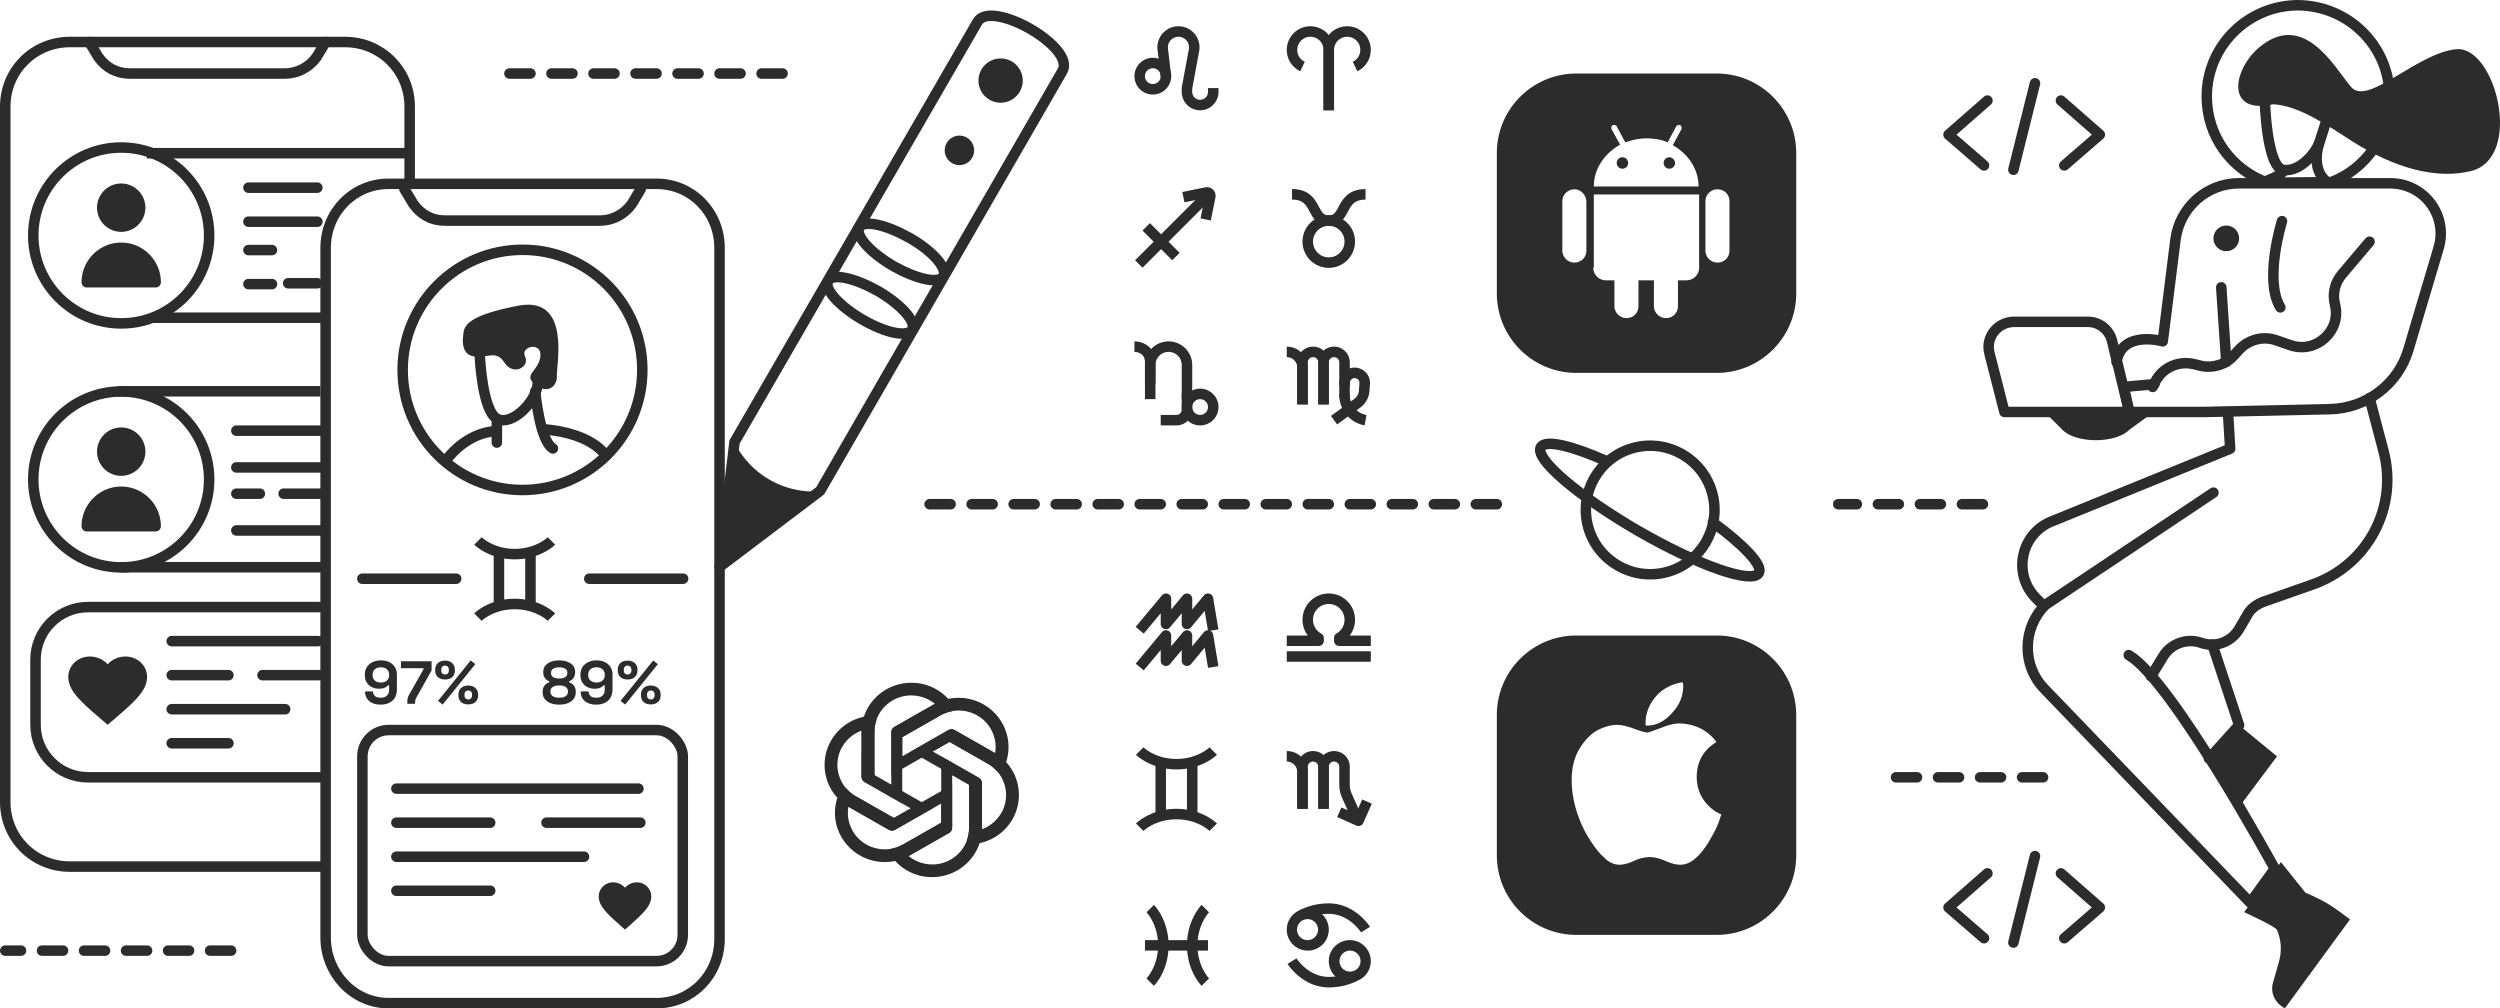 <svg xmlns="http://www.w3.org/2000/svg" fill="none" viewBox="0 0 476 192"><g clip-path="url(#a)"><path stroke="#2C2C2C" stroke-linecap="round" stroke-linejoin="round" stroke-miterlimit="10" stroke-width="2" d="M73.989 191h51.022c6.692 0 11.989-5.399 11.989-12.219V47.219C137 40.399 131.703 35 125.011 35H73.989C67.297 35 62 40.399 62 47.219v131.278C62 185.317 67.297 191 73.989 191Z"/><path stroke="#2C2C2C" stroke-linecap="round" stroke-linejoin="round" stroke-miterlimit="10" stroke-width="2" d="M91.357 67.857s.462 10.585 3.371 11.927c2.909 1.342 7.53-3.52 7.658-6.804"/><path stroke="#2C2C2C" stroke-linecap="round" stroke-linejoin="round" stroke-miterlimit="10" stroke-width="2" d="M101.91 74.561s.829 9.362 3.371 10.824M94.605 79.774l-.008 4.496M84.997 87.54s3.653-5.229 9.6-5.465"/><path stroke="#2C2C2C" stroke-linecap="round" stroke-linejoin="round" stroke-miterlimit="10" stroke-width="2" d="M103.233 81.731s8.619.255 12.13 5.009"/><path fill="#2C2C2C" d="M88.207 63.85s-.736 3.65 2.054 4.018c2.79.368 4.129-1.334 5.822 1.223 1.693 2.558 4.852.736 3.885-1.212-.966-1.948 3.283-2.916 2.912.004-.37 2.92-3.405 3.403-.982 5.352 2.422 1.95 4.246.249 4.129-1.698-.117-1.947 2.702-14.964-7.008-13.394-9.711 1.814-10.808 3.76-10.812 5.707Z"/><path stroke="#2C2C2C" stroke-linecap="round" stroke-linejoin="round" stroke-miterlimit="10" stroke-width="2" d="M99.433 93.296c12.601.016 22.837-10.209 22.864-22.838.027-12.63-10.166-22.88-22.767-22.897-12.6-.017-22.837 10.208-22.864 22.838-.026 12.63 10.167 22.88 22.767 22.897ZM61.111 165H13.31C6.439 165 1 159.566 1 152.703V20.297C1 13.433 6.439 8 13.309 8H65.69C72.561 8 78 13.434 78 20.297v14.299"/><path stroke="#2C2C2C" stroke-linecap="round" stroke-linejoin="round" stroke-miterlimit="10" stroke-width="2" d="m17 8 1.72 2.857c1.433 2 3.44 3.143 6.019 3.143H54.26c2.293 0 4.586-1.143 6.02-3.143L62 8M77 36l1.72 2.857c1.433 2 3.44 3.143 6.019 3.143H114.26c2.293 0 4.586-1.143 6.019-3.143L122 36M60.56 122.069H32.69M43.494 128.551H32.69M60.778 128.551H49.975M43.494 141.514H32.69M54.296 135.032H32.691M60.778 147.996H16.765c-5.523 0-10-4.477-10-10v-12.408c0-5.523 4.477-10 10-10h44.013"/><path stroke="#2C2C2C" stroke-linecap="round" stroke-linejoin="round" stroke-width="2" d="M378.408 19.15 371 25.64l6.757 5.856M392.401 19.149l7.408 6.49-6.763 5.856M387.463 15.857l-4.116 16.462M378.408 166.292 371 172.783l6.757 5.856M392.401 166.292l7.408 6.491-6.763 5.855M387.463 163l-4.116 16.462"/><path stroke="#2C2C2C" stroke-linecap="round" stroke-linejoin="round" stroke-miterlimit="10" stroke-width="2" d="m139.853 84.156-2.809 23.765 19.121-14.475 46.127-79.94c2.593-4.537-13.719-13.827-16.204-9.29l-46.235 79.94Z"/><path fill="#2C2C2C" d="m139.853 84.156-2.808 23.766 19.12-14.476-.108.108c-6.806.432-13.179-3.24-16.204-9.29v-.108ZM190.517 19.556a4.213 4.213 0 1 1 0-8.426 4.213 4.213 0 0 1 0 8.426ZM182.739 31.44a2.81 2.81 0 1 1 0-5.619 2.81 2.81 0 0 1 0 5.618Z"/><path stroke="#2C2C2C" stroke-linecap="round" stroke-linejoin="round" stroke-miterlimit="10" stroke-width="2" d="M170.1 50.667c-4.429-2.592-7.345-5.833-6.481-7.345.864-1.513 5.077-.54 9.506 1.944 4.429 2.485 7.346 5.834 6.482 7.346-.865 1.512-5.078.54-9.507-1.945ZM164.159 60.822c-4.429-2.592-7.346-5.833-6.482-7.346.865-1.512 5.078-.54 9.507 1.945 4.429 2.593 7.345 5.833 6.481 7.346-.864 1.512-5.077.648-9.506-1.945ZM454.979 18.48c0 7.415-4.669 13.77-11.143 16.207l-12.099.106c-6.792-2.436-11.568-8.793-11.568-16.42 0-9.64 7.854-17.373 17.405-17.373 9.658.106 17.405 7.84 17.405 17.48Z"/><path stroke="#2C2C2C" stroke-linecap="round" stroke-linejoin="round" stroke-miterlimit="10" stroke-width="2" d="M431.206 18.903s.319 13.136 3.609 13.453c3.29.424 6.261-3.601 6.686-4.978"/><path stroke="#2C2C2C" stroke-linecap="round" stroke-linejoin="round" stroke-miterlimit="10" stroke-width="2" d="M442.987 34.581c-3.078-2.436-1.486-7.097-1.486-7.097l2.441-7.628M431.206 34.581s3.29-1.165 3.609-2.119M410.193 73.142l-5.837.53 1.061 4.767h14.327l23.773-.53c7.005-.106 13.16-4.767 15.071-11.441l5.731-19.28c1.804-6.144-2.76-12.289-9.234-12.289h-28.761c-6.155 0-11.249 4.556-12.098 10.594l-2.441 19.492s-7.748-2.225-8.809 3.92"/><path stroke="#2C2C2C" stroke-linecap="round" stroke-linejoin="round" stroke-miterlimit="10" stroke-width="2" d="m451.159 46.022-5.201 6.144c-1.379 1.59-1.91 3.708-1.379 5.827 1.273 4.978-3.609 9.428-8.491 7.733l-2.759-.954c-2.441-.847-5.2-.106-7.005 1.801l-.955 1.06c-1.592 1.8-4.033 2.542-6.368 2.012l-1.273-.317c-3.184-.742-6.368.847-7.641 3.92l-.213.423"/><path stroke="#2C2C2C" stroke-linecap="round" stroke-linejoin="round" stroke-miterlimit="10" stroke-width="2" d="M434.496 42.102s-3.502 11.23-.318 16.42"/><path fill="#2C2C2C" d="M423.883 47.823a2.438 2.438 0 0 0 2.441-2.436 2.438 2.438 0 0 0-2.441-2.437 2.439 2.439 0 0 0-2.441 2.437 2.439 2.439 0 0 0 2.441 2.436Z"/><path stroke="#2C2C2C" stroke-linecap="round" stroke-linejoin="round" stroke-miterlimit="10" stroke-width="2" d="m378.778 67.21 2.866 11.228h23.773l-3.29-13.56c-.531-2.118-2.441-3.601-4.564-3.601h-14.221c-3.078.106-5.307 2.966-4.564 5.932Z"/><path fill="#2C2C2C" d="m389.285 78.438 3.396 3.39c2.547 2.648 10.189 2.648 12.736 0l4.67-3.39"/><path stroke="#2C2C2C" stroke-linecap="round" stroke-linejoin="round" stroke-miterlimit="10" stroke-width="2" d="m422.928 54.709.955 14.195M424.202 78.438l.424 6.992-33.537 13.665c-6.367 2.225-8.065 10.276-3.29 14.937l1.38 1.377M421.23 122.719l5.094 15.36-5.731 6.356"/><path stroke="#2C2C2C" stroke-linecap="round" stroke-linejoin="round" stroke-miterlimit="10" stroke-width="2" d="m421.442 93.799-32.051 21.399c-4.351 4.449-4.457 11.546-.106 15.996l39.162 40.678 4.67-6.462s-19.74-36.123-27.806-40.678"/><path stroke="#2C2C2C" stroke-linecap="round" stroke-linejoin="round" stroke-miterlimit="10" stroke-width="2" d="m451.159 75.79 2.653 10.063c2.865 10.7-2.972 21.717-13.478 25.425l-9.34 3.284c-1.38.529-2.547 1.377-3.184 2.648l-1.486 2.542c-1.485 2.543-4.563 3.602-7.216 2.649-2.654-.954-5.731.106-7.217 2.542l-2.335 3.814"/><path fill="#2C2C2C" d="m435.027 192 12.417-16.95c-3.396-2.542-4.563-3.389-8.49-5.084l-4.67-5.827-7.004 9.534s6.049 2.755 6.261 3.39c.849 2.013.955 4.132.319 6.25l-1.062 3.708c-.53 1.695.106 3.496 1.592 4.555l.637.424ZM426.324 153.651l7.217-9.64-7.217-5.932-5.731 6.356 5.731 9.216ZM429.296 9.792c-4.457 4.661-4.882 11.97 3.502 10.064 4.776.212 10.401 4.025 14.965 6.992 8.384 5.296 16.237 7.31 22.711 5.72 10.083-2.542 4.67-23.835-2.759-23.2-7.429.636-16.875 10.912-20.059 7.204-3.183-3.708-9.339-15.466-18.36-6.78Z"/><path fill="#2C2C2C" fill-rule="evenodd" d="M285 29.14C285 20.78 291.779 14 300.141 14h26.718C335.221 14 342 20.779 342 29.14v26.72C342 64.22 335.221 71 326.859 71h-26.718C291.779 71 285 64.221 285 55.86V29.14Zm42.001 6.905c-1.198 0-2.288.98-2.288 2.289v9.372c0 1.198.981 2.288 2.288 2.288 1.308 0 2.289-.98 2.289-2.288v-9.372c0-1.308-.981-2.289-2.289-2.289Zm-29.532 2.289c0-1.308 1.09-2.289 2.288-2.289 1.199 0 2.18.98 2.289 2.289v9.372c0 1.307-.981 2.288-2.289 2.288-1.307 0-2.288-1.09-2.288-2.288v-9.372Zm5.885 12.64a2.419 2.419 0 0 0 2.397 2.398h1.635v4.904c0 1.2.981 2.289 2.289 2.289 1.307 0 2.288-.98 2.288-2.289v-4.904h2.943v4.904c0 1.2.98 2.289 2.288 2.289 1.308 0 2.289-.98 2.289-2.289v-4.904h1.634a2.42 2.42 0 0 0 2.398-2.397v-13.95h-20.052v13.95h-.109Zm16.782-26.371-1.634 3.05c2.942 1.636 4.904 4.578 4.904 7.847h-19.943c0-3.378 2.07-6.32 5.013-7.955l-1.635-2.943c-.109-.326 0-.653.218-.762.327-.11.654 0 .763.218l1.634 3.051c1.199-.436 2.616-.763 4.033-.763 1.416 0 2.833.218 4.032.763l1.634-3.051c.109-.218.545-.327.763-.218.218.109.327.544.218.762Zm-12.314 6.43c0 .544.436 1.089 1.09 1.089.653 0 1.089-.545 1.089-1.09s-.436-1.09-1.089-1.09c-.545 0-1.09.436-1.09 1.09Zm8.936 0c0 .544.436 1.089 1.09 1.089.654 0 1.089-.545 1.089-1.09s-.544-1.09-1.089-1.09c-.545 0-1.09.436-1.09 1.09ZM300.141 121c-8.362 0-15.141 6.779-15.141 15.141v26.718c0 8.362 6.779 15.141 15.141 15.141h26.718c8.362 0 15.141-6.779 15.141-15.141v-26.718c0-8.362-6.779-15.141-15.141-15.141h-26.718Zm25.656 38.491c.451-.792.911-1.602 1.249-2.475.145-.299.245-.598.384-1.012.085-.255.186-.555.32-.924-.821-.363-1.642-.848-2.346-1.574-1.524-1.452-2.345-3.388-2.345-5.567 0-2.784 1.172-5.083 3.753-6.656-1.525-2.058-3.636-3.268-6.451-3.51-1.055-.121-2.346.121-3.87.726l-.704.26c-1.209.448-1.912.708-2.111.708-.352 0-1.29-.242-2.58-.726s-2.346-.726-3.167-.726c-1.407 0-2.815.484-4.105 1.21-1.29.847-2.228 1.937-3.049 3.268-1.056 1.694-1.525 3.752-1.525 6.051 0 2.058.352 4.115 1.056 6.294.703 2.057 1.524 3.751 2.58 5.325.938 1.452 1.759 2.42 2.463 3.025 1.055 1.09 1.994 1.453 3.049 1.453.704 0 1.642-.242 2.698-.727 1.055-.484 2.111-.726 3.049-.726.821 0 1.877.242 2.932.726 1.173.485 1.994.727 2.815.727 1.173 0 2.111-.484 3.049-1.332.587-.484 1.408-1.452 2.346-2.904.164-.304.336-.608.51-.914Zm-7.195-24.018c1.29-1.452 1.876-3.146 1.876-4.841 0-.242 0-.484-.117-.726a8.587 8.587 0 0 0-2.697.847c-.939.485-1.76 1.09-2.346 1.816-1.29 1.452-1.994 3.268-1.994 4.962v.605c1.994.121 3.753-.847 5.278-2.663ZM219.5 13a1.5 1.5 0 1 0 0 3 1.5 1.5 0 0 0 0-3Zm-3.5 1.5a3.5 3.5 0 1 1 7 0 3.5 3.5 0 0 1-7 0Z" clip-rule="evenodd"/><path fill="#2C2C2C" fill-rule="evenodd" d="M224.38 7a2.01 2.01 0 0 0-1.997 2.242l.61 5.258-1.986.23-.611-5.258a4.01 4.01 0 1 1 7.926.27l-1.289 6.942a1.951 1.951 0 0 0-.033.358v.458a1.5 1.5 0 0 0 3 0v-.73h2v.73a3.5 3.5 0 1 1-7 0v-.458c0-.243.022-.485.067-.723l1.289-6.942A2.01 2.01 0 0 0 224.38 7ZM249.5 7a2.5 2.5 0 0 0-1.071 4.76l-.858 1.806A4.5 4.5 0 1 1 254 9.5V21h-2V9.5a2.5 2.5 0 0 0-2.5-2.5Z" clip-rule="evenodd"/><path fill="#2C2C2C" fill-rule="evenodd" d="M256.5 7a2.5 2.5 0 0 1 1.071 4.76l.858 1.806A4.5 4.5 0 1 0 252 9.5V21h2V9.5a2.5 2.5 0 0 1 2.5-2.5ZM230.405 38.101l-12.869 12.87-1.415-1.415 12.869-12.869 1.415 1.414Z" clip-rule="evenodd"/><path fill="#2C2C2C" fill-rule="evenodd" d="m218.95 42.485 5.657 5.657-1.415 1.414-5.656-5.657 1.414-1.414ZM229.358 37.734l-3.845.782-.399-1.96 4.261-.866c.534-.109 1.147-.017 1.596.431.448.448.54 1.062.431 1.596l-.866 4.26-1.96-.398.782-3.845ZM253 43a3 3 0 1 0 0 6 3 3 0 0 0 0-6Zm-5 3a5 5 0 1 1 10 0 5 5 0 0 1-10 0Z" clip-rule="evenodd"/><path fill="#2C2C2C" fill-rule="evenodd" d="M256.684 36.985c.82-.623 1.886-.985 3.316-.985v2c-1.07 0-1.691.263-2.106.578-.44.334-.748.8-1.08 1.404l-.154.285c-.272.51-.608 1.14-1.056 1.627-.61.667-1.436 1.106-2.604 1.106v-2c.582 0 .881-.186 1.13-.457.261-.285.453-.64.722-1.14l.209-.385c.355-.646.829-1.43 1.623-2.033Z" clip-rule="evenodd"/><path fill="#2C2C2C" fill-rule="evenodd" d="M249.316 36.985c-.82-.623-1.886-.985-3.316-.985v2c1.07 0 1.691.263 2.106.578.44.334.748.8 1.08 1.404l.154.285c.272.51.608 1.14 1.056 1.627.61.667 1.436 1.106 2.604 1.106v-2c-.582 0-.881-.186-1.13-.457-.261-.285-.453-.64-.722-1.14l-.209-.385c-.355-.646-.829-1.43-1.623-2.033ZM217.291 67.412A2.357 2.357 0 0 0 216 67v-2c.66 0 1.628.19 2.459.788.883.636 1.541 1.686 1.541 3.212v4h-2v-4c0-.874-.342-1.324-.709-1.588Z" clip-rule="evenodd"/><path fill="#2C2C2C" fill-rule="evenodd" d="M218 69.5a4.5 4.5 0 0 1 9 0V76h-2v-6.5a2.5 2.5 0 1 0-5 0V76h-2v-6.5Z" clip-rule="evenodd"/><path fill="#2C2C2C" fill-rule="evenodd" d="M227 75v3a3 3 0 0 1-3 3h-3v-2h3a1 1 0 0 0 1-1v-3h2Z" clip-rule="evenodd"/><path fill="#2C2C2C" fill-rule="evenodd" d="M228.5 76a1.5 1.5 0 1 0 0 3 1.5 1.5 0 0 0 0-3Zm-3.5 1.5a3.5 3.5 0 1 1 7 0 3.5 3.5 0 0 1-7 0ZM247 69a3 3 0 1 1 6 0v8h-2v-8a1 1 0 0 0-2 0v8h-2v-8Z" clip-rule="evenodd"/><path fill="#2C2C2C" fill-rule="evenodd" d="M247 70a2 2 0 0 0-2-2v-2a4 4 0 0 1 4 4v7h-2v-7ZM251 69a3 3 0 1 1 6 0v4.5h-2V69a1 1 0 0 0-2 0v8h-2v-8Z" clip-rule="evenodd"/><path fill="#2C2C2C" fill-rule="evenodd" d="M255 72.924a2.924 2.924 0 1 1 5.839.222l-.104 1.367a4.194 4.194 0 0 1-1.716 3.073l-4.431 3.223-1.176-1.618 4.431-3.222c.52-.379.848-.966.897-1.608l.105-1.367a.924.924 0 1 0-1.845-.07V75.5h-2v-2.576Z" clip-rule="evenodd"/><path fill="#2C2C2C" fill-rule="evenodd" d="M257 75.222V75h-2v.222a5.853 5.853 0 0 0 4.824 5.762l.352-1.968A3.853 3.853 0 0 1 257 75.222ZM222.34 120.06a1 1 0 0 1 .66.94v2.038l2.232-2.678A1 1 0 0 1 227 121v2.038l2.232-2.678a1 1 0 0 1 1.754.476l1 6-1.972.328-.642-3.848-2.604 3.124a1 1 0 0 1-1.768-.64v-2.038l-2.232 2.678a1 1 0 0 1-1.768-.64v-2.038l-3.232 3.878-1.536-1.28 5-6a.997.997 0 0 1 1.108-.3Z" clip-rule="evenodd"/><path fill="#2C2C2C" fill-rule="evenodd" d="M222.34 113.06a1 1 0 0 1 .66.94v2.038l2.232-2.678A1 1 0 0 1 227 114v2.038l2.232-2.678a1 1 0 0 1 1.754.476l1 6-1.972.328-.642-3.848-2.604 3.124a1 1 0 0 1-1.768-.64v-2.038l-2.232 2.678a1 1 0 0 1-1.768-.64v-2.038l-3.232 3.878-1.536-1.28 5-6a.997.997 0 0 1 1.108-.3ZM261 126h-16v-2h16v2ZM253 115a3 3 0 0 0-1.453 5.626.999.999 0 0 1 .515.874v.5a1 1 0 0 1-1 1H245v-2h4a5 5 0 1 1 8 0h4v2h-6a1 1 0 0 1-1-1v-.535a1 1 0 0 1 .499-.866A3 3 0 0 0 253 115ZM216.294 143.708c-.001 0-.001-.001.706-.708l.707-.708h-.001l-.001-.001-.001-.001.011.011.064.058c.061.054.159.137.292.239.265.205.671.485 1.207.767 1.072.564 2.663 1.135 4.722 1.135 2.059 0 3.65-.571 4.722-1.135a8.329 8.329 0 0 0 1.207-.767c.133-.102.231-.185.292-.239l.064-.058.011-.011-.001.001-.001.001h-.001L231 143c.707.707.707.708.706.708v.001l-.002.001-.004.004-.01.01-.033.032c-.027.025-.063.059-.11.1a7.069 7.069 0 0 1-.398.327c-.344.265-.845.609-1.496.952-1.303.686-3.212 1.365-5.653 1.365-2.441 0-4.35-.679-5.653-1.365a10.433 10.433 0 0 1-1.496-.952 7.069 7.069 0 0 1-.398-.327c-.047-.041-.083-.075-.11-.1l-.033-.032-.01-.01-.004-.004-.002-.001v-.001ZM216.294 156.792c-.001 0-.001.001.706.708l.707.708h-.001l-.001.001-.001.001.011-.011.064-.058c.061-.054.159-.137.292-.239a8.329 8.329 0 0 1 1.207-.767c1.072-.564 2.663-1.135 4.722-1.135 2.059 0 3.65.571 4.722 1.135.536.282.942.562 1.207.767.133.102.231.185.292.239l.064.058.011.011-.001-.001-.001-.001h-.001l.707-.708c.707-.707.707-.708.706-.708v-.001l-.002-.001-.004-.004-.01-.01-.033-.032c-.027-.025-.063-.059-.11-.1a7.069 7.069 0 0 0-.398-.327 10.433 10.433 0 0 0-1.496-.952C228.35 154.679 226.441 154 224 154c-2.441 0-4.35.679-5.653 1.365-.651.343-1.152.687-1.496.952a7.069 7.069 0 0 0-.398.327c-.047.041-.083.075-.11.1l-.033.032-.01.01-.004.004-.002.001v.001Z" clip-rule="evenodd"/><path fill="#2C2C2C" fill-rule="evenodd" d="M220 155v-10h2v10h-2ZM226 155v-10h2v10h-2ZM247 146a3 3 0 1 1 6 0v8h-2v-8a1 1 0 0 0-2 0v8h-2v-8Z" clip-rule="evenodd"/><path fill="#2C2C2C" fill-rule="evenodd" d="M247 147a2 2 0 0 0-2-2v-2a4 4 0 0 1 4 4v7h-2v-7ZM251 146a3 3 0 1 1 6 0v3.362c0 .61.128 1.214.376 1.772l1.538 3.46-1.828.812-1.538-3.46a6.37 6.37 0 0 1-.548-2.584V146a1 1 0 0 0-2 0v8h-2v-8Z" clip-rule="evenodd"/><path fill="#2C2C2C" fill-rule="evenodd" d="m261.192 153.026-1.621 3.657a.999.999 0 0 1-1.319.509l-3.657-1.621.81-1.828 2.743 1.215 1.215-2.743 1.829.811ZM228.792 187.707l.708-.707c.707-.707.707-.707.708-.706l.001.001.001.001h.001-.001l-.011-.011a5.448 5.448 0 0 1-.297-.356 8.416 8.416 0 0 1-.767-1.207C228.571 183.65 228 182.059 228 180c0-2.059.571-3.65 1.135-4.722.282-.536.563-.941.767-1.207.102-.133.185-.23.239-.292l.058-.064.011-.011-.001.001-.001.001v.001L229.5 173c-.707-.707-.707-.707-.708-.706l-.002.002-.004.004-.01.01-.031.033a7.54 7.54 0 0 0-.428.508c-.265.344-.609.845-.952 1.496-.686 1.303-1.365 3.212-1.365 5.653 0 2.441.679 4.35 1.365 5.653.343.651.687 1.152.952 1.496a7.54 7.54 0 0 0 .428.508l.031.033.01.01.004.004.002.002v.001ZM219.708 187.707 219 187c-.707-.707-.707-.707-.708-.706l-.001.001-.001.001h-.001.001l.011-.011.058-.064c.054-.061.137-.159.239-.292.204-.265.485-.671.767-1.207.564-1.072 1.135-2.663 1.135-4.722 0-2.059-.571-3.65-1.135-4.722a8.474 8.474 0 0 0-.767-1.207 5.892 5.892 0 0 0-.239-.292l-.058-.064-.011-.011.001.001.001.001v.001L219 173c.707-.707.707-.707.708-.706l.002.002.004.004.01.01.031.033a7.54 7.54 0 0 1 .428.508c.265.344.609.845.952 1.496.686 1.303 1.365 3.212 1.365 5.653 0 2.441-.679 4.35-1.365 5.653a10.433 10.433 0 0 1-.952 1.496 7.54 7.54 0 0 1-.428.508l-.031.033-.01.01-.004.004-.002.002v.001Z" clip-rule="evenodd"/><path fill="#2C2C2C" fill-rule="evenodd" d="M230 181h-12v-2h12v2ZM258.832 174.235c-1.3-1.094-3.27-2.235-5.832-2.235-2.315 0-4.152.611-5.448 1.26l.896 1.788c1.066-.534 2.598-1.048 4.552-1.048 1.938 0 3.468.859 4.543 1.765a9.28 9.28 0 0 1 1.524 1.64l.07.103.015.022v.001L260 177l.848-.531h-.001l-.001-.002-.003-.005-.009-.014a9.243 9.243 0 0 0-.519-.703 11.35 11.35 0 0 0-1.483-1.51ZM247.168 185.765c1.3 1.094 3.27 2.235 5.832 2.235 2.315 0 4.152-.611 5.448-1.26l-.896-1.788c-1.066.534-2.598 1.048-4.552 1.048-1.938 0-3.468-.859-4.543-1.765a9.28 9.28 0 0 1-1.524-1.64 3.58 3.58 0 0 1-.07-.103l-.015-.022v-.001L246 183l-.848.531h.001l.001.002.003.005.009.014a9.243 9.243 0 0 0 .519.703c.335.413.832.961 1.483 1.51Z" clip-rule="evenodd"/><path fill="#2C2C2C" fill-rule="evenodd" d="M249 175a2 2 0 1 0-.001 3.999A2 2 0 0 0 249 175Zm-4 2a4 4 0 1 1 8 0 4 4 0 0 1-8 0ZM257 185a2 2 0 1 0 .001-3.999A2 2 0 0 0 257 185Zm4-2a4 4 0 1 1-8 0 4 4 0 0 1 8 0Z" clip-rule="evenodd"/><path stroke="#2C2C2C" stroke-linecap="round" stroke-linejoin="round" stroke-miterlimit="10" stroke-width="2" d="M317.362 108.92c-6.531 1.748-13.244-2.127-14.995-8.655-1.751-6.528 2.123-13.236 8.654-14.984 6.531-1.748 13.244 2.126 14.995 8.654 1.751 6.528-2.123 13.237-8.654 14.985Z"/><path stroke="#2C2C2C" stroke-linecap="round" stroke-linejoin="round" stroke-miterlimit="10" stroke-width="2" d="M306.085 87.881c-6.755-2.99-11.831-4.255-12.705-2.741-1.268 2.195 7.026 9.252 18.478 15.911 11.436 6.601 21.756 10.236 23.024 8.041.83-1.437-2.743-5.215-8.728-9.628"/><path fill="#2C2C2C" fill-rule="evenodd" d="M90.293 103.708 91 103l.707-.708h-.001v-.001l-.002-.001.011.011.064.058c.062.054.159.137.292.239.266.205.67.485 1.207.767 1.072.564 2.663 1.135 4.722 1.135 2.059 0 3.65-.571 4.722-1.135a8.329 8.329 0 0 0 1.207-.767c.133-.102.231-.185.292-.239l.064-.058.011-.011-.001.001-.001.001h-.001L105 103c.707.707.707.708.706.708v.001l-.002.001-.004.004-.01.01-.033.032c-.027.025-.063.059-.11.1a7.069 7.069 0 0 1-.398.327c-.344.265-.845.609-1.496.952-1.303.686-3.212 1.365-5.653 1.365-2.44 0-4.35-.679-5.653-1.365a10.406 10.406 0 0 1-1.496-.952 7.199 7.199 0 0 1-.508-.427l-.033-.032-.01-.01-.004-.004-.002-.001v-.001ZM90.293 116.792l.707.708.707.708h-.001v.001l-.002.001.011-.011.064-.058a5.52 5.52 0 0 1 .292-.239 8.364 8.364 0 0 1 1.207-.767C94.35 116.571 95.941 116 98 116c2.059 0 3.65.571 4.722 1.135.536.282.942.562 1.207.767.133.102.231.185.292.239l.064.058.011.011-.001-.001-.001-.001h-.001l.707-.708c.707-.707.707-.708.706-.708v-.001l-.002-.001-.004-.004-.01-.01-.033-.032c-.027-.025-.063-.059-.11-.1a7.069 7.069 0 0 0-.398-.327 10.433 10.433 0 0 0-1.496-.952C102.35 114.679 100.441 114 98 114c-2.44 0-4.35.679-5.653 1.365-.651.343-1.152.687-1.496.952a7.199 7.199 0 0 0-.508.427l-.033.032-.01.01-.004.004-.002.001v.001Z" clip-rule="evenodd"/><path fill="#2C2C2C" fill-rule="evenodd" d="M94 115v-10h2v10h-2ZM100 115v-10h2v10h-2Z" clip-rule="evenodd"/><path stroke="#2C2C2C" stroke-linecap="round" stroke-linejoin="round" stroke-miterlimit="10" stroke-width="2" d="M121.56 150.156H75.47M93.336 156.638H75.47M121.921 156.638h-17.866M130.065 110.187h-17.866M86.854 110.187H68.988M93.336 169.601H75.47M111.202 163.119H75.47"/><rect width="61" height="44" x="69" y="139" stroke="#2C2C2C" stroke-linecap="round" stroke-linejoin="round" stroke-miterlimit="10" stroke-width="2" rx="5"/><path fill="#2C2C2C" d="M72.47 134.162c-.6 0-1.125-.1-1.573-.301a2.37 2.37 0 0 1-1.03-.868c-.238-.377-.358-.829-.358-1.353h1.504c0 .324.112.605.336.844.231.24.605.359 1.122.359.524 0 .925-.135 1.203-.405.278-.278.417-.652.417-1.122v-.833h-.209c-.13.154-.331.301-.601.44-.263.138-.656.208-1.18.208-.463 0-.895-.1-1.296-.301a2.455 2.455 0 0 1-.972-.868c-.247-.385-.37-.848-.37-1.388v-.139c0-.54.127-1.01.382-1.411a2.563 2.563 0 0 1 1.076-.938c.462-.231 1.002-.347 1.62-.347.616 0 1.152.116 1.607.347.456.232.806.552 1.053.961.247.409.37.879.37 1.411v2.765c0 .656-.135 1.204-.404 1.643a2.45 2.45 0 0 1-1.1.972c-.462.216-.995.324-1.596.324Zm.047-4.211c.324 0 .602-.058.833-.174.24-.116.42-.278.544-.486a1.36 1.36 0 0 0 .197-.74v-.093c0-.432-.143-.771-.428-1.018-.278-.254-.66-.382-1.146-.382-.486 0-.871.128-1.157.382-.278.247-.416.586-.416 1.018v.093c0 .285.061.532.185.74.13.208.316.37.555.486.24.116.517.174.833.174Zm5.04 4.049v-.301c0-.301.023-.555.07-.763.046-.216.146-.459.3-.729l2.72-4.802v-.185h-4.305v-1.319h5.831v1.759l-2.869 5.125c-.1.178-.17.336-.208.475a1.918 1.918 0 0 0-.058.509V134h-1.48Zm6.719.15-.88-.705 6.225-7.694.879.706-6.224 7.693Zm4.882-.034c-.586 0-1.045-.155-1.377-.463-.332-.316-.497-.744-.497-1.284v-.081c0-.548.165-.976.497-1.284.332-.317.79-.475 1.377-.475.57 0 1.026.158 1.365.475.34.308.51.736.51 1.284v.081c0 .54-.167.968-.498 1.284-.332.308-.79.463-1.377.463Zm0-.949c.224 0 .397-.069.52-.208a.76.76 0 0 0 .197-.544v-.185a.76.76 0 0 0-.196-.544c-.124-.139-.297-.208-.521-.208-.224 0-.401.069-.532.208a.788.788 0 0 0-.185.544v.185c0 .224.061.405.185.544.13.139.308.208.532.208Zm-4.42-3.795c-.586 0-1.045-.154-1.376-.463-.332-.316-.498-.744-.498-1.284v-.081c0-.547.166-.975.498-1.284.331-.316.79-.474 1.376-.474.571 0 1.026.158 1.366.474.339.309.509.737.509 1.284v.081c0 .54-.166.968-.498 1.284-.331.309-.79.463-1.377.463Zm0-.948c.224 0 .398-.07.521-.209a.759.759 0 0 0 .197-.543v-.186a.757.757 0 0 0-.197-.543c-.123-.139-.297-.209-.52-.209-.224 0-.402.07-.533.209a.786.786 0 0 0-.185.543v.186c0 .223.062.404.185.543.131.139.309.209.532.209ZM106.471 134.162c-.617 0-1.165-.093-1.643-.278-.471-.185-.841-.451-1.111-.798a2.045 2.045 0 0 1-.393-1.249v-.139c0-.371.066-.675.197-.914.131-.247.293-.44.486-.579.2-.139.389-.235.566-.289v-.208a1.88 1.88 0 0 1-.532-.301 1.597 1.597 0 0 1-.439-.555 1.958 1.958 0 0 1-.162-.833v-.139c0-.424.123-.795.37-1.111.254-.324.609-.575 1.064-.752.455-.185.988-.278 1.597-.278s1.141.093 1.596.278c.455.177.806.428 1.053.752.255.316.382.687.382 1.111v.139c0 .324-.058.601-.174.833-.107.231-.25.416-.428.555a1.675 1.675 0 0 1-.532.301v.208c.185.054.374.15.567.289.193.139.355.332.486.579.131.239.197.543.197.914v.139c0 .478-.135.894-.405 1.249-.262.347-.633.613-1.111.798-.47.185-1.014.278-1.631.278Zm0-1.319c.532 0 .941-.1 1.226-.301.293-.208.44-.482.44-.821v-.093a.943.943 0 0 0-.428-.81c-.278-.208-.691-.312-1.238-.312-.54 0-.953.104-1.238.312a.943.943 0 0 0-.428.81v.093a.97.97 0 0 0 .428.821c.293.201.706.301 1.238.301Zm0-3.656c.493 0 .875-.089 1.145-.266a.849.849 0 0 0 .405-.752v-.093a.845.845 0 0 0-.416-.752c-.278-.177-.656-.266-1.134-.266-.478 0-.856.089-1.134.266a.843.843 0 0 0-.416.752v.093a.85.85 0 0 0 .404.752c.27.177.652.266 1.146.266Zm7.053 4.975c-.602 0-1.126-.1-1.574-.301-.439-.2-.783-.49-1.029-.868-.24-.377-.359-.829-.359-1.353h1.504c0 .324.112.605.335.844.232.24.606.359 1.123.359.524 0 .925-.135 1.203-.405.278-.278.416-.652.416-1.122v-.833h-.208c-.131.154-.332.301-.601.44-.263.138-.656.208-1.181.208-.462 0-.894-.1-1.295-.301a2.457 2.457 0 0 1-.972-.868c-.247-.385-.37-.848-.37-1.388v-.139c0-.54.127-1.01.381-1.411a2.57 2.57 0 0 1 1.076-.938c.463-.231 1.003-.347 1.62-.347.617 0 1.153.116 1.608.347a2.55 2.55 0 0 1 1.053.961c.247.409.37.879.37 1.411v2.765c0 .656-.135 1.204-.405 1.643a2.446 2.446 0 0 1-1.099.972c-.463.216-.995.324-1.596.324Zm.046-4.211c.324 0 .602-.058.833-.174.239-.116.42-.278.544-.486a1.36 1.36 0 0 0 .196-.74v-.093c0-.432-.142-.771-.428-1.018-.277-.254-.659-.382-1.145-.382s-.872.128-1.157.382c-.278.247-.416.586-.416 1.018v.093c0 .285.061.532.185.74.131.208.316.37.555.486.239.116.517.174.833.174Zm5.463 4.199-.88-.705 6.225-7.694.879.706-6.224 7.693Zm4.882-.034c-.586 0-1.045-.155-1.377-.463-.331-.316-.497-.744-.497-1.284v-.081c0-.548.166-.976.497-1.284.332-.317.791-.475 1.377-.475.571 0 1.026.158 1.365.475.34.308.509.736.509 1.284v.081c0 .54-.166.968-.497 1.284-.332.308-.791.463-1.377.463Zm0-.949c.224 0 .397-.069.521-.208a.76.76 0 0 0 .196-.544v-.185a.76.76 0 0 0-.196-.544c-.124-.139-.297-.208-.521-.208-.224 0-.401.069-.532.208-.124.139-.185.32-.185.544v.185c0 .224.061.405.185.544.131.139.308.208.532.208Zm-4.42-3.795c-.586 0-1.045-.154-1.376-.463-.332-.316-.498-.744-.498-1.284v-.081c0-.547.166-.975.498-1.284.331-.316.79-.474 1.376-.474.571 0 1.026.158 1.366.474.339.309.509.737.509 1.284v.081c0 .54-.166.968-.498 1.284-.331.309-.79.463-1.377.463Zm0-.948c.224 0 .398-.07.521-.209a.76.76 0 0 0 .197-.543v-.186a.758.758 0 0 0-.197-.543c-.123-.139-.297-.209-.521-.209-.223 0-.401.07-.532.209a.788.788 0 0 0-.185.543v.186a.79.79 0 0 0 .185.543c.131.139.309.209.532.209Z"/><path stroke="#2C2C2C" stroke-dasharray="4 4" stroke-linecap="round" stroke-linejoin="round" stroke-miterlimit="10" stroke-width="2" d="M377.547 96H350M285 96H174M149 14H95M44 181H1M389 148h-28"/><path stroke="#2C2C2C" stroke-linecap="round" stroke-linejoin="round" stroke-miterlimit="10" stroke-width="2" d="M23.077 108.026c9.248 0 16.744-7.496 16.744-16.744 0-9.247-7.496-16.744-16.744-16.744-9.247 0-16.744 7.497-16.744 16.744 0 9.248 7.497 16.744 16.744 16.744Z"/><path fill="#2C2C2C" stroke="#2C2C2C" stroke-linecap="round" stroke-linejoin="round" stroke-miterlimit="10" stroke-width="2" d="M23.078 89.596a3.604 3.604 0 1 0 0-7.208 3.604 3.604 0 0 0 0 7.208ZM29.63 100.19c0-3.604-2.948-6.553-6.552-6.553-3.604 0-6.552 2.949-6.552 6.553H29.63Z"/><path stroke="#2C2C2C" stroke-width="2" d="M22.5 74.5H61m1 33.5H23"/><path stroke="#2C2C2C" stroke-linecap="round" stroke-linejoin="round" stroke-miterlimit="10" stroke-width="2" d="M45 82h16M45 89h16M45 101h16M45 94h4.482M54 94h7M23.077 61.575c9.248 0 16.744-7.497 16.744-16.744 0-9.248-7.496-16.744-16.744-16.744-9.247 0-16.744 7.497-16.744 16.744s7.497 16.744 16.744 16.744Z"/><path fill="#2C2C2C" stroke="#2C2C2C" stroke-linecap="round" stroke-linejoin="round" stroke-miterlimit="10" stroke-width="2" d="M23.078 43.145a3.604 3.604 0 1 0 0-7.208 3.604 3.604 0 0 0 0 7.208ZM29.63 53.739c0-3.604-2.948-6.553-6.552-6.553-3.604 0-6.552 2.949-6.552 6.553H29.63Z"/><path stroke="#2C2C2C" stroke-width="2" d="M27.939 29.168H77.63M62 60.495H29.043"/><path stroke="#2C2C2C" stroke-linecap="round" stroke-linejoin="round" stroke-miterlimit="10" stroke-width="2" d="M47.303 35.729h13.123M47.303 42.21h13.123M47.303 54.093h4.481M60.426 53.933h-5.561M47.303 47.612h4.481"/><path fill="#2C2C2C" d="M173.515 130c-4.106 0-7.754 2.606-9.025 6.453l-.458 2.643v8.757c0 .438.228.827.609 1.052l7.145 4.063v-12.035h.002v-.571l7.231-4.122a7.095 7.095 0 0 1 2.25-.815l-.696-2.33a9.467 9.467 0 0 0-7.058-3.095Zm0 2.405-.012.012c1.653 0 3.241.563 4.513 1.605-.052.024-.154.088-.229.125l-7.476 4.249c-.381.212-.61.614-.61 1.052v9.973l-3.216-1.83v-8.244c-.002-3.829 3.144-6.936 7.03-6.942Z"/><path fill="#2C2C2C" d="M190.742 137.554c-2.053-3.51-6.164-5.325-10.176-4.487l-2.548.929-7.685 4.379a1.21 1.21 0 0 0-.618 1.047l.007 8.138 10.561-6.018.001.002.501-.286 7.233 4.12c.7.398 1.32.912 1.84 1.515l1.697-1.76a9.177 9.177 0 0 0-.813-7.579Zm-2.11 1.202-.017-.004a6.878 6.878 0 0 1 .848 4.659c-.048-.032-.154-.087-.224-.133l-7.466-4.265a1.227 1.227 0 0 0-1.228.005l-8.752 4.987-.003-3.664 7.234-4.122c3.36-1.917 7.659-.781 9.608 2.537Z"/><path fill="#2C2C2C" d="M192.727 156.054a9.274 9.274 0 0 0-1.151-10.941l-2.089-1.713-7.685-4.378a1.242 1.242 0 0 0-1.228-.005l-7.138 4.074 10.561 6.018-.001.002.501.285.002 8.242c0 .797-.141 1.584-.41 2.33l2.393.57a9.404 9.404 0 0 0 6.245-4.484Zm-2.111-1.203-.004-.017a7.023 7.023 0 0 1-3.665 3.055c.005-.056 0-.175.005-.257l.009-8.515a1.197 1.197 0 0 0-.618-1.047l-8.752-4.986 3.214-1.835 7.234 4.122c3.362 1.913 4.515 6.156 2.577 9.48Z"/><path fill="#2C2C2C" d="M177.485 167c4.106 0 7.754-2.606 9.025-6.453l.458-2.643v-8.757a1.21 1.21 0 0 0-.609-1.052l-7.145-4.063v12.035h-.002v.571l-7.231 4.122c-.7.399-1.461.672-2.25.815l.696 2.33a9.467 9.467 0 0 0 7.058 3.095Zm0-2.405.012-.012a7.101 7.101 0 0 1-4.513-1.605c.052-.024.154-.088.229-.125l7.476-4.249c.381-.212.61-.614.61-1.052v-9.973l3.216 1.83v8.244c.002 3.829-3.144 6.936-7.03 6.942Z"/><path fill="#2C2C2C" d="M160.258 159.446c2.053 3.51 6.164 5.325 10.176 4.487l2.548-.929 7.685-4.379a1.21 1.21 0 0 0 .618-1.047l-.007-8.138-10.561 6.018-.001-.002-.501.286-7.233-4.12a6.996 6.996 0 0 1-1.84-1.515l-1.697 1.76a9.177 9.177 0 0 0 .813 7.579Zm2.11-1.202.017.004a6.878 6.878 0 0 1-.848-4.659c.048.032.154.087.224.133l7.466 4.265c.378.22.844.214 1.228-.005l8.752-4.987.003 3.664-7.234 4.122c-3.36 1.917-7.659.781-9.608-2.537Z"/><path fill="#2C2C2C" d="M158.273 140.946a9.274 9.274 0 0 0 1.151 10.941l2.089 1.713 7.685 4.378c.385.219.84.219 1.228.005l7.138-4.074-10.561-6.018.001-.002-.501-.285-.002-8.242c0-.797.141-1.584.41-2.33l-2.393-.57a9.404 9.404 0 0 0-6.245 4.484Zm2.111 1.203.004.017a7.023 7.023 0 0 1 3.665-3.055c-.005.056 0 .175-.005.257l-.009 8.515c-.004.432.234.828.618 1.047l8.752 4.986-3.214 1.835-7.234-4.122c-3.362-1.913-4.515-6.156-2.577-9.48ZM20.5 138l-1.087-.935C15.55 133.756 13 131.574 13 128.896c0-2.182 1.815-3.896 4.125-3.896 1.305 0 2.558.574 3.375 1.481.817-.907 2.07-1.481 3.375-1.481 2.31 0 4.125 1.714 4.125 3.896 0 2.678-2.55 4.86-6.413 8.176L20.5 138ZM119 177l-.725-.647c-2.575-2.291-4.275-3.802-4.275-5.655 0-1.511 1.21-2.698 2.75-2.698.87 0 1.705.397 2.25 1.025a3.017 3.017 0 0 1 2.25-1.025c1.54 0 2.75 1.187 2.75 2.698 0 1.853-1.7 3.364-4.275 5.659L119 177Z"/></g><defs><clipPath id="a"><path fill="#fff" d="M0 0h476v192H0z"/></clipPath></defs></svg>
